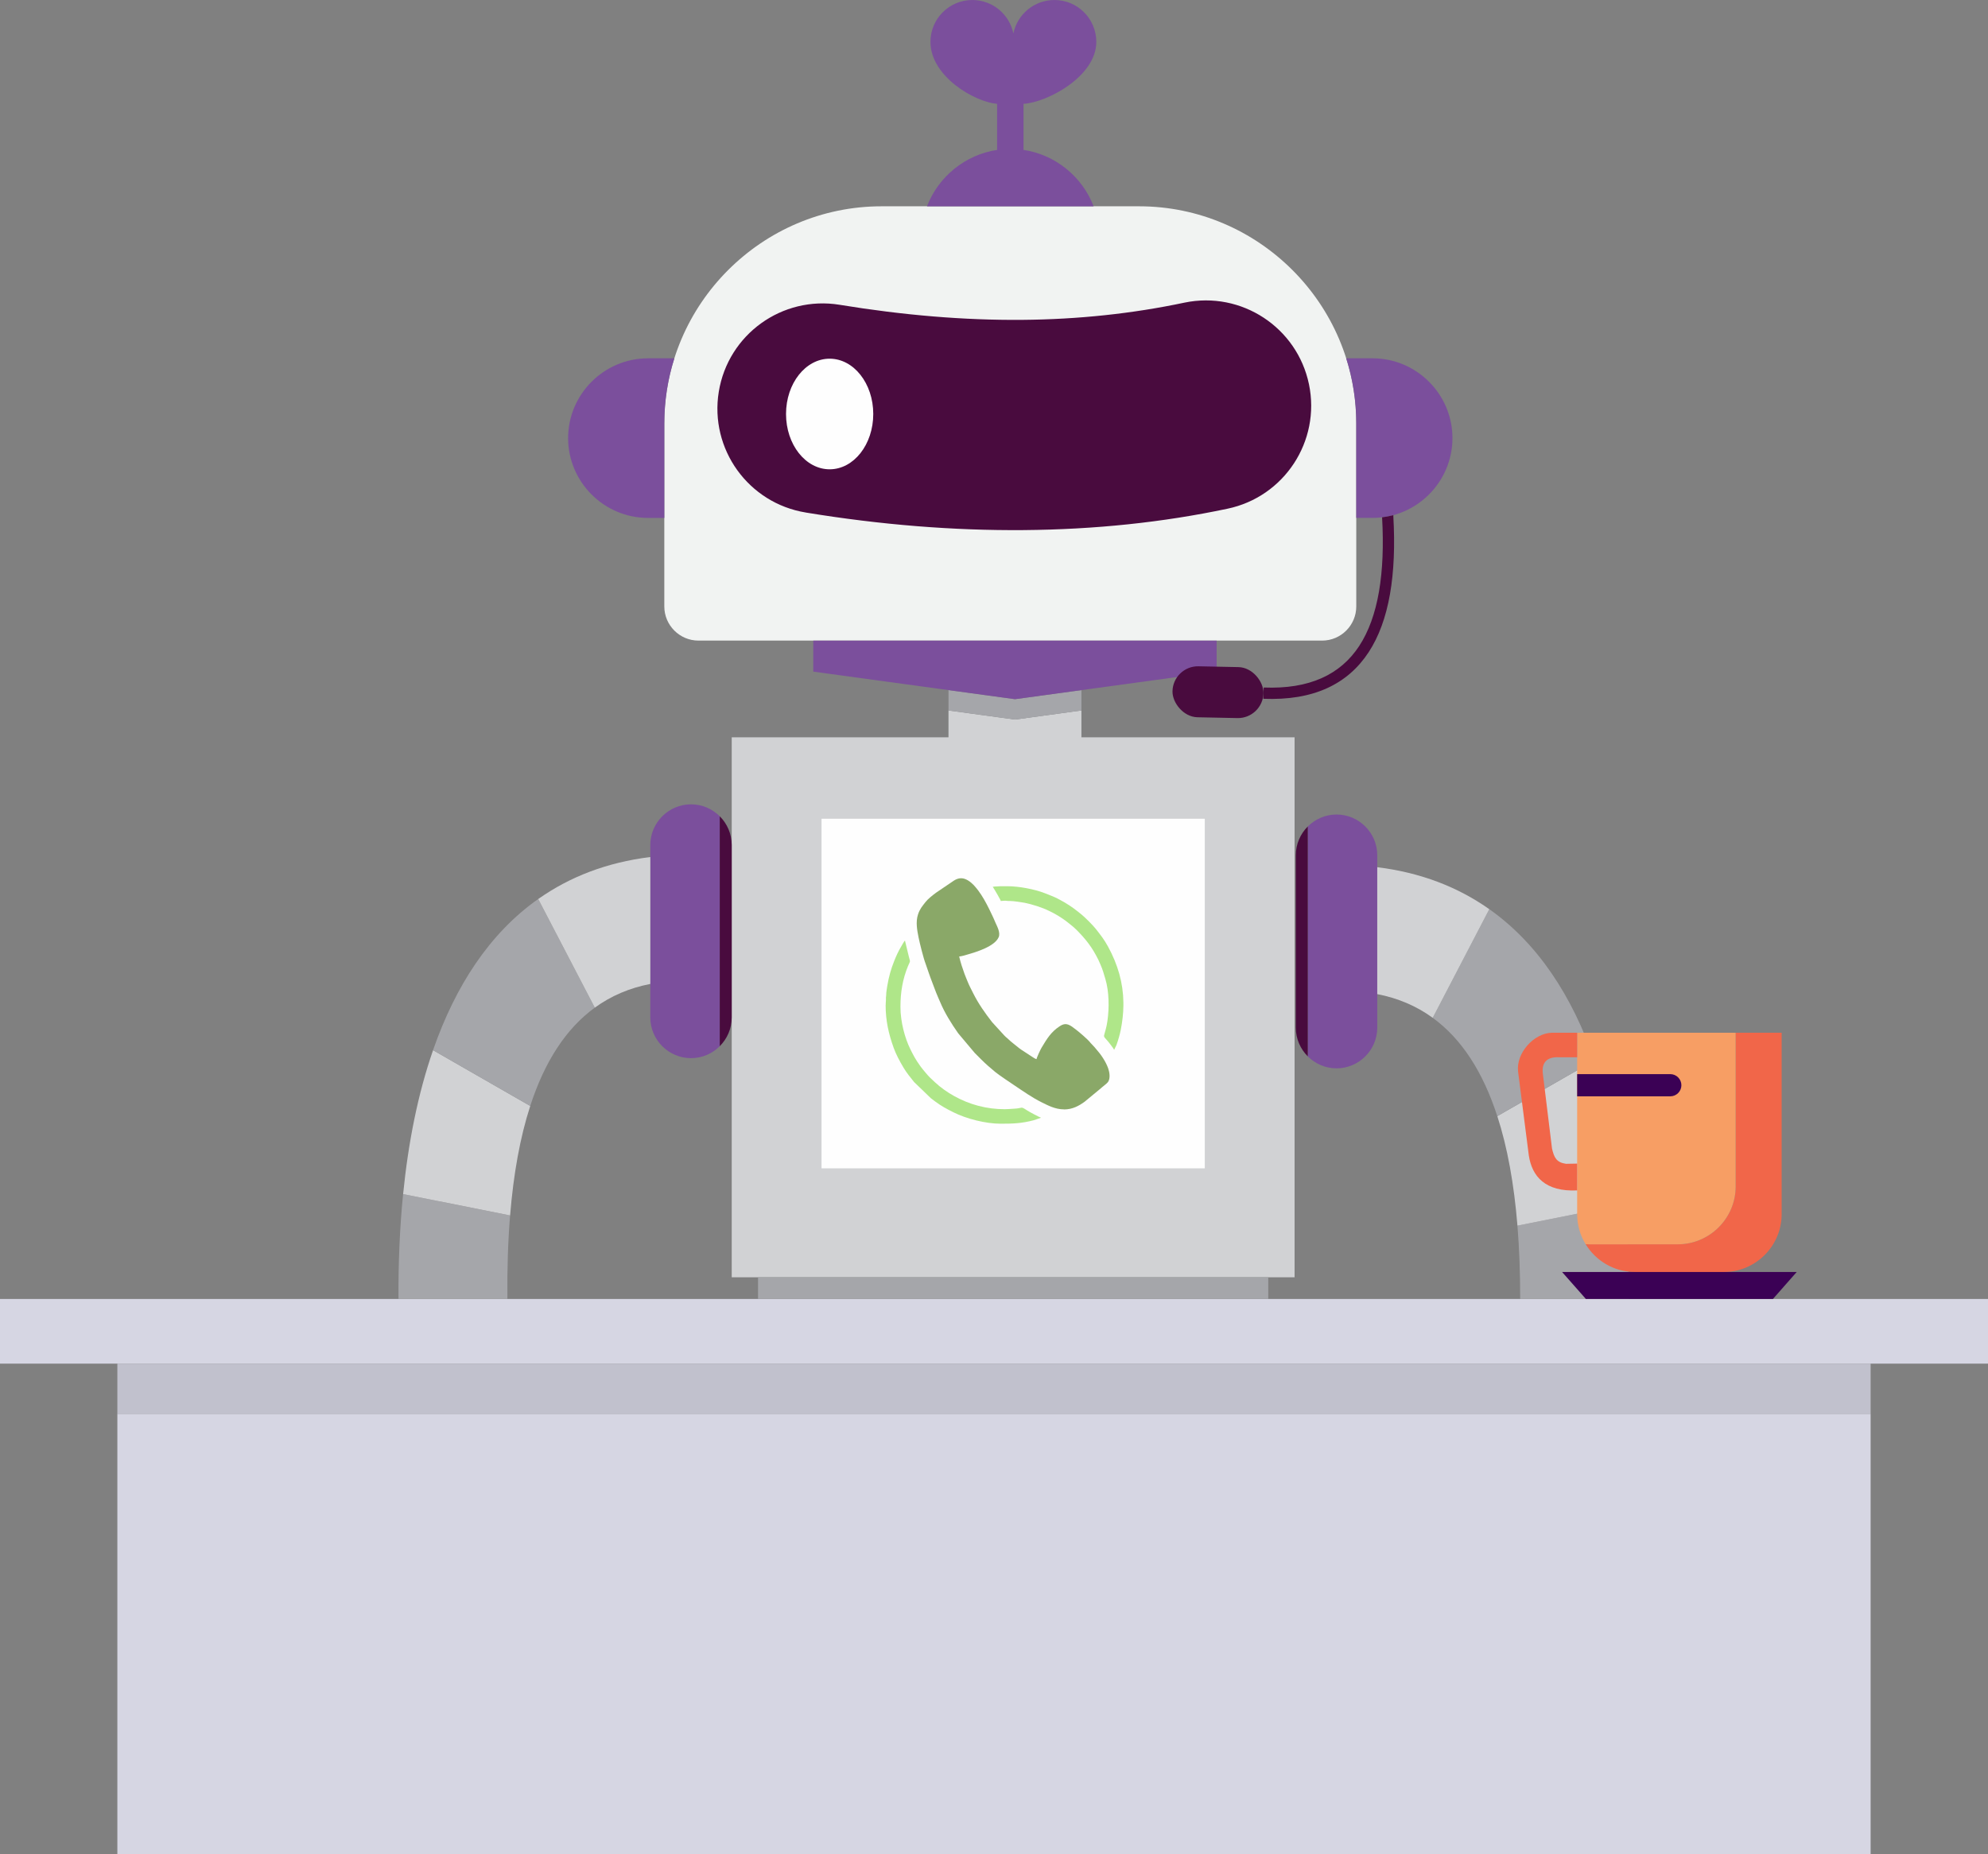<?xml version="1.0" encoding="UTF-8"?> <!-- Creator: CorelDRAW 2020 (64-Bit) --> <svg xmlns="http://www.w3.org/2000/svg" xmlns:xlink="http://www.w3.org/1999/xlink" xmlns:xodm="http://www.corel.com/coreldraw/odm/2003" xml:space="preserve" width="74.355mm" height="69.373mm" style="shape-rendering:geometricPrecision; text-rendering:geometricPrecision; image-rendering:optimizeQuality; fill-rule:evenodd; clip-rule:evenodd" viewBox="0 0 1027.88 959.01"><rect x="0" y="0" width="1027.88" height="959.01" fill="#808080" stroke="none"/> <defs> <style type="text/css"> <![CDATA[ .fil0 {fill:none} .fil3 {fill:none;fill-rule:nonzero} .fil6 {fill:#FEFEFE} .fil4 {fill:#2B2A29} .fil16 {fill:#3B0155} .fil9 {fill:#490B3E} .fil8 {fill:#7B4F9C} .fil12 {fill:#8AA868} .fil7 {fill:#A5A6AA} .fil13 {fill:#AFE689} .fil2 {fill:#C1C1CD} .fil5 {fill:#D1D2D4} .fil1 {fill:#D6D6E3} .fil14 {fill:#F16649} .fil10 {fill:#F1F3F2} .fil15 {fill:#F79E64} .fil11 {fill:#490B3E;fill-rule:nonzero} ]]> </style> </defs> <g id="Слой_x0020_1">  <g id="_1720941308864"> <g> <rect class="fil0" y="671.77" width="1027.88" height="33.44"></rect> <rect class="fil0" x="60.68" y="731.14" width="906.51" height="227.87"></rect> <rect class="fil0" x="60.68" y="705.2" width="906.51" height="25.94"></rect> <rect class="fil1" y="671.77" width="1027.88" height="33.44"></rect> <rect class="fil1" x="60.68" y="731.14" width="906.51" height="227.87"></rect> <rect class="fil2" x="60.68" y="705.2" width="906.51" height="25.94"></rect> <g> <rect class="fil0" x="424.77" y="423.42" width="198.15" height="180.79"></rect> <polygon class="fil0" points="424.77,423.42 622.92,423.42 622.92,604.21 424.77,604.21 "></polygon> <polygon class="fil0" points="378.33,381.29 490.41,381.29 490.41,367.42 524.78,372.12 559.14,367.42 559.14,381.29 669.36,381.29 669.36,660.55 378.33,660.55 "></polygon> <polygon class="fil0" points="490.41,367.42 490.41,356.89 524.78,361.59 559.14,356.89 559.14,367.42 524.78,372.12 "></polygon> <path class="fil0" d="M357.28 415.96l0 0c-11.58,0 -21.05,9.47 -21.05,21.05l0 89.17c0,11.58 9.47,21.05 21.05,21.05l0 0c5.79,0 11.05,-2.37 14.86,-6.18l0 -118.91c-3.82,-3.81 -9.08,-6.18 -14.86,-6.18z"></path> <path class="fil0" d="M372.14 541.05c3.82,-3.82 6.19,-9.08 6.19,-14.87l0 -89.17c0,-5.79 -2.37,-11.05 -6.19,-14.87l0 118.91z"></path> <path class="fil0" d="M263.74 628.59c-1.1,13.42 -1.55,27.83 -1.39,43.18l-56.31 0c-0.12,-18.53 0.63,-36.72 2.38,-54.24l55.32 11.06z"></path> <path class="fil0" d="M274.16 571.95c-5.24,16.15 -8.66,35.1 -10.41,56.61l-0 0.02 -55.32 -11.06 0.01 -0.09c2.67,-26.7 7.66,-51.85 15.48,-74.33l50.25 28.85z"></path> <path class="fil0" d="M307.54 521.11c-15.02,10.92 -25.99,28.07 -33.37,50.78l-0.02 0.06 -50.25 -28.85 0.07 -0.2c11.5,-32.97 29.08,-60.16 54.3,-77.98l29.26 56.19z"></path> <path class="fil0" d="M336.23 443.21l0 65.64c-10.8,2.1 -20.31,6.2 -28.59,12.19l-0.1 0.08 -29.26 -56.19 0.38 -0.26c16,-11.21 35.05,-18.67 57.58,-21.45z"></path> <path class="fil0" d="M691.05 421.23l0 0c11.58,0 21.05,9.47 21.05,21.05l0 89.17c0,11.58 -9.47,21.05 -21.05,21.05l0 0c-5.79,0 -11.05,-2.37 -14.86,-6.18l0 -118.91c3.82,-3.81 9.08,-6.18 14.86,-6.18z"></path> <path class="fil0" d="M676.18 546.32c-3.82,-3.82 -6.19,-9.08 -6.19,-14.87l0 -89.17c0,-5.79 2.37,-11.05 6.19,-14.87l0 118.91z"></path> <path class="fil0" d="M784.58 633.86c0.97,11.87 1.43,24.52 1.42,37.91l56.29 0c-0.04,-16.71 -0.8,-33.11 -2.39,-48.98l-55.32 11.06z"></path> <path class="fil0" d="M774.17 577.22c5.24,16.15 8.66,35.1 10.41,56.61l0 0.02 55.32 -11.06 -0.01 -0.09c-2.67,-26.7 -7.66,-51.85 -15.48,-74.33l-50.25 28.85z"></path> <path class="fil0" d="M740.78 526.38c15.02,10.92 25.99,28.07 33.36,50.78l0.02 0.06 50.25 -28.85 -0.07 -0.2c-11.5,-32.97 -29.08,-60.16 -54.3,-77.98l-29.26 56.19z"></path> <path class="fil0" d="M712.1 448.47l0 65.64c10.8,2.1 20.31,6.2 28.58,12.19l0.1 0.08 29.26 -56.19 -0.38 -0.26c-16,-11.21 -35.05,-18.67 -57.57,-21.45z"></path> <rect class="fil0" x="391.94" y="660.55" width="263.8" height="11.21"></rect> <path class="fil0" d="M455.79 106.69l133.16 0c61.77,0 112.3,50.53 112.3,112.3l0 94.65c0,9.71 -7.94,17.65 -17.65,17.65l-322.47 0c-9.71,0 -17.65,-7.94 -17.65,-17.65l0 -94.65c0,-61.77 50.53,-112.3 112.3,-112.3z"></path> <path class="fil0" d="M335.02 185.3l13.66 0c-3.38,10.65 -5.2,21.97 -5.2,33.7l0 48.84 -8.47 0c-22.7,0 -41.27,-18.57 -41.27,-41.26l0 -0.01c0,-22.7 18.57,-41.26 41.27,-41.26zm361.03 0l13.67 0c22.69,0 41.26,18.57 41.26,41.26l0 0.01c0,22.7 -18.57,41.26 -41.26,41.26l-8.48 0 0 -48.84c0,-11.73 -1.82,-23.05 -5.2,-33.7z"></path> <polygon class="fil0" points="420.5,331.3 629.05,331.3 629.05,347.34 524.78,361.59 420.5,347.34 "></polygon> <path class="fil0" d="M565.45 106.69c-5.87,-15.26 -19.65,-26.69 -36.25,-29.17l0 -23.82c12.51,-0.78 37.64,-14.28 37.64,-32.04 0,-11.96 -9.69,-21.66 -21.66,-21.66 -10.48,0 -19.22,7.44 -21.22,17.32 -2.01,-9.88 -10.75,-17.32 -21.22,-17.32 -11.96,0 -21.66,9.7 -21.66,21.66 0,17.79 22.69,31.04 34.46,32.05l0 23.82c-16.6,2.49 -30.38,13.91 -36.25,29.17l36.25 0 13.67 0 36.25 0z"></path> <path class="fil3" d="M416.62 265.05c-29.66,-4.82 -49.8,-32.79 -44.98,-62.45 4.82,-29.66 32.79,-49.8 62.45,-44.98 33.19,5.45 64.62,8.03 94.3,7.8 29.11,-0.24 57.12,-3.22 84.02,-8.91 29.43,-6.12 58.26,12.78 64.38,42.21 6.12,29.43 -12.78,58.26 -42.21,64.38 -33.31,7.04 -68.43,10.74 -105.34,11.04 -36.33,0.29 -73.88,-2.72 -112.62,-9.08z"></path> <ellipse class="fil4" cx="428.96" cy="214.1" rx="22.55" ry="28.6"></ellipse> <rect class="fil0" transform="matrix(0.487 0.01 -0.01 0.487 606.501 344.305)" width="96.56" height="54.13" rx="27.07" ry="27.07"></rect> <path class="fil3" d="M720.41 266.93c1.72,30.17 -2.11,54.1 -12.76,70.36 -10.88,16.6 -28.61,25.14 -54.49,24.09l0.23 -5.83c23.6,0.95 39.66,-6.65 49.37,-21.46 9.9,-15.11 13.45,-37.76 11.84,-66.55 1.99,-0.24 3.94,-0.62 5.84,-1.13l-0.03 0.53z"></path> <polygon class="fil0" points="420.5,331.3 629.05,331.3 629.05,347.34 524.78,361.59 420.5,347.34 "></polygon> <polygon class="fil5" points="378.33,381.29 490.41,381.29 490.41,367.42 524.78,372.12 559.14,367.42 559.14,381.29 669.36,381.29 669.36,660.55 378.33,660.55 "></polygon> <rect class="fil0" x="424.77" y="423.42" width="198.15" height="180.79"></rect> <polygon class="fil6" points="424.77,423.42 622.92,423.42 622.92,604.21 424.77,604.21 "></polygon> <polygon class="fil7" points="490.41,367.42 490.41,356.89 524.78,361.59 559.14,356.89 559.14,367.42 524.78,372.12 "></polygon> <path class="fil8" d="M357.28 415.96l0 0c-11.58,0 -21.05,9.47 -21.05,21.05l0 89.17c0,11.58 9.47,21.05 21.05,21.05l0 0c5.79,0 11.05,-2.37 14.86,-6.18l0 -118.91c-3.82,-3.81 -9.08,-6.18 -14.86,-6.18z"></path> <path class="fil9" d="M372.14 541.05c3.82,-3.82 6.19,-9.08 6.19,-14.87l0 -89.17c0,-5.79 -2.37,-11.05 -6.19,-14.87l0 118.91z"></path> <path class="fil7" d="M263.74 628.59c-1.1,13.42 -1.55,27.83 -1.39,43.18l-56.31 0c-0.12,-18.53 0.63,-36.72 2.38,-54.24l55.32 11.06z"></path> <path class="fil5" d="M274.16 571.95c-5.24,16.15 -8.66,35.1 -10.41,56.61l-0 0.02 -55.32 -11.06 0.01 -0.09c2.67,-26.7 7.66,-51.85 15.48,-74.33l50.25 28.85z"></path> <path class="fil7" d="M307.54 521.11c-15.02,10.92 -25.99,28.07 -33.37,50.78l-0.02 0.06 -50.25 -28.85 0.07 -0.2c11.5,-32.97 29.08,-60.16 54.3,-77.98l29.26 56.19z"></path> <path class="fil5" d="M336.23 443.21l0 65.64c-10.8,2.1 -20.31,6.2 -28.59,12.19l-0.1 0.08 -29.26 -56.19 0.38 -0.26c16,-11.21 35.05,-18.67 57.58,-21.45z"></path> <path class="fil8" d="M691.05 421.23l0 0c11.58,0 21.05,9.47 21.05,21.05l0 89.17c0,11.58 -9.47,21.05 -21.05,21.05l0 0c-5.79,0 -11.05,-2.37 -14.86,-6.18l0 -118.91c3.82,-3.81 9.08,-6.18 14.86,-6.18z"></path> <path class="fil9" d="M676.18 546.32c-3.82,-3.82 -6.19,-9.08 -6.19,-14.87l0 -89.17c0,-5.79 2.37,-11.05 6.19,-14.87l0 118.91z"></path> <path class="fil7" d="M784.58 633.86c0.97,11.87 1.43,24.52 1.42,37.91l56.29 0c-0.04,-16.71 -0.8,-33.11 -2.39,-48.98l-55.32 11.06z"></path> <path class="fil5" d="M774.17 577.22c5.24,16.15 8.66,35.1 10.41,56.61l0 0.02 55.32 -11.06 -0.01 -0.09c-2.67,-26.7 -7.66,-51.85 -15.48,-74.33l-50.25 28.85z"></path> <path class="fil7" d="M740.78 526.38c15.02,10.92 25.99,28.07 33.36,50.78l0.02 0.06 50.25 -28.85 -0.07 -0.2c-11.5,-32.97 -29.08,-60.16 -54.3,-77.98l-29.26 56.19z"></path> <path class="fil5" d="M712.1 448.47l0 65.64c10.8,2.1 20.31,6.2 28.58,12.19l0.1 0.08 29.26 -56.19 -0.38 -0.26c-16,-11.21 -35.05,-18.67 -57.57,-21.45z"></path> <rect class="fil7" x="391.94" y="660.55" width="263.8" height="11.21"></rect> <path class="fil10" d="M455.79 106.69l133.16 0c61.77,0 112.3,50.53 112.3,112.3l0 94.65c0,9.71 -7.94,17.65 -17.65,17.65l-322.47 0c-9.71,0 -17.65,-7.94 -17.65,-17.65l0 -94.65c0,-61.77 50.53,-112.3 112.3,-112.3z"></path> <path class="fil8" d="M335.02 185.3l13.66 0c-3.38,10.65 -5.2,21.97 -5.2,33.7l0 48.84 -8.47 0c-22.7,0 -41.27,-18.57 -41.27,-41.26l0 -0.01c0,-22.7 18.57,-41.26 41.27,-41.26zm361.03 0l13.67 0c22.69,0 41.26,18.57 41.26,41.26l0 0.01c0,22.7 -18.57,41.26 -41.26,41.26l-8.48 0 0 -48.84c0,-11.73 -1.82,-23.05 -5.2,-33.7z"></path> <polygon class="fil0" points="420.5,331.3 629.05,331.3 629.05,347.34 524.78,361.59 420.5,347.34 "></polygon> <path class="fil8" d="M565.45 106.69c-5.87,-15.26 -19.65,-26.69 -36.25,-29.17l0 -23.82c12.51,-0.78 37.64,-14.28 37.64,-32.04 0,-11.96 -9.69,-21.66 -21.66,-21.66 -10.48,0 -19.22,7.44 -21.22,17.32 -2.01,-9.88 -10.75,-17.32 -21.22,-17.32 -11.96,0 -21.66,9.7 -21.66,21.66 0,17.79 22.69,31.04 34.46,32.05l0 23.82c-16.6,2.49 -30.38,13.91 -36.25,29.17l36.25 0 13.67 0 36.25 0z"></path> <path class="fil11" d="M416.62 265.05c-29.66,-4.82 -49.8,-32.79 -44.98,-62.45 4.82,-29.66 32.79,-49.8 62.45,-44.98 33.19,5.45 64.62,8.03 94.3,7.8 29.11,-0.24 57.12,-3.22 84.02,-8.91 29.43,-6.12 58.26,12.78 64.38,42.21 6.12,29.43 -12.78,58.26 -42.21,64.38 -33.31,7.04 -68.43,10.74 -105.34,11.04 -36.33,0.29 -73.88,-2.72 -112.62,-9.08z"></path> <ellipse class="fil6" cx="428.96" cy="214.1" rx="22.55" ry="28.6"></ellipse> <polygon class="fil8" points="420.5,331.3 629.05,331.3 629.05,347.34 524.78,361.59 420.5,347.34 "></polygon> <path class="fil12" d="M550.18 573.75c4.3,0 7.61,-1.81 10.56,-3.94l8.43 -6.97c0.88,-0.85 3.14,-2.45 3.72,-3.27 1.31,-1.9 0.78,-5.08 0.12,-6.97 -1.3,-3.72 -3.84,-7.37 -6.43,-10.27 -0.28,-0.31 -0.37,-0.49 -0.65,-0.78l-2.07 -2.2c-0.29,-0.3 -0.32,-0.42 -0.58,-0.71 -1.25,-1.42 -5.23,-4.85 -6.63,-5.92 -3.36,-2.58 -5.21,-4.27 -8.65,-2.05 -4.72,3.06 -6.77,6.72 -9.5,11.21 -0.46,0.76 -2.49,5.01 -2.56,5.85 -0.52,-0.04 -1.45,-0.68 -1.9,-0.95l-6.1 -3.99c-0.31,-0.23 -0.53,-0.35 -0.83,-0.6 -2.12,-1.76 -4.38,-3.36 -6.34,-5.31 -0.32,-0.32 -0.46,-0.37 -0.78,-0.65 -0.29,-0.25 -0.5,-0.5 -0.78,-0.78l-6.24 -6.83c-3.68,-4.71 -7.1,-9.57 -9.78,-14.94 -0.99,-1.98 -2.03,-3.89 -2.85,-5.95 -0.54,-1.38 -1.16,-2.75 -1.67,-4.16 -1.06,-2.93 -1.98,-5.67 -2.73,-8.91 1.34,-0.11 2.8,-0.6 4.09,-0.96 4.87,-1.38 14.28,-4.25 16.33,-9.04 1,-2.35 -0.77,-5.48 -1.73,-7.65 -0.53,-1.2 -0.97,-2.34 -1.55,-3.49l-1.64 -3.41c-1.68,-3.37 -3.43,-6.63 -5.67,-9.6 -0.37,-0.49 -0.7,-0.86 -1.09,-1.37 -1.4,-1.8 -3.5,-3.73 -5.67,-4.55 -2.16,-0.81 -4.07,-0.29 -5.88,0.88l-9.18 6.22c-1.69,1.26 -4.15,3.16 -5.42,4.81 -1.68,2.17 -2.91,3.51 -3.86,6.36 -1.31,3.92 -0.47,8.24 0.28,11.99 0.55,2.75 2.57,10.88 3.57,13.39l1.76 5.1c0.29,0.87 0.6,1.75 0.92,2.57 1.31,3.28 2.41,6.66 3.84,9.88l1.02 2.34c2.38,5.72 5.85,11.24 9.37,16.25l8.57 10.19c1.18,1.17 2.26,2.25 3.43,3.43 2.28,2.28 4.76,4.42 7.25,6.47 1.86,1.53 7.93,5.58 9.99,6.96 4.31,2.88 9.09,6.25 13.72,8.54 3.39,1.68 7.15,3.75 11.78,3.75z"></path> <path class="fil13" d="M457.91 519.79c0,7.92 1.49,14.69 4.16,22.11 1.24,3.46 3.15,6.96 5.02,10.12 1.8,3.03 3.47,4.93 5.52,7.55l8.7 8.39c0.72,0.59 1.38,1.05 2.14,1.62 3.23,2.42 6,3.89 9.5,5.64 6.74,3.39 16.76,5.91 24.37,5.91 6.42,0 10.78,-0.14 17.11,-1.78l3.85 -1.32c-0.76,-0.18 -6.08,-3.03 -7.22,-3.78 -3.66,-2.37 -1.94,-1.09 -6.75,-0.88 -1.57,0.07 -3.08,0.26 -4.79,0.26 -9.47,0 -18.29,-2.38 -26.36,-6.9 -3.48,-1.95 -6.86,-4.34 -9.77,-7.05 -2.03,-1.89 -2.87,-2.59 -4.93,-5.04 -0.55,-0.66 -1,-1.19 -1.51,-1.85 -0.25,-0.33 -0.47,-0.57 -0.74,-0.94 -0.27,-0.36 -0.44,-0.63 -0.7,-0.98 -0.92,-1.24 -1.78,-2.65 -2.59,-4 -0.45,-0.76 -0.75,-1.39 -1.18,-2.18l-1.12 -2.24c-2.64,-5.34 -5.05,-13.77 -5.05,-21.74 0,-7.58 1.13,-14.35 3.9,-21.08 1.29,-3.13 1.25,-1.66 0.4,-5.09l-1.97 -8.13c-0.46,0.34 -1.73,2.75 -2.05,3.26 -1.37,2.26 -2.54,4.89 -3.52,7.35 -1.66,4.15 -2.77,8.09 -3.55,12.76 -0.24,1.45 -0.57,3.32 -0.59,4.84 -0.01,0.63 -0.08,0.67 -0.12,1.17 -0.04,0.45 0,0.97 -0,1.42 -0.01,0.79 -0.13,1.04 -0.13,2.58z"></path> <path class="fil13" d="M513.3 458.58c0.34,0.64 0.7,1.13 1.08,1.77l1.57 2.7c0.22,0.37 0.31,0.52 0.5,0.92 0.32,0.65 0.83,1.29 0.99,1.98 1.07,0 1.95,-0.26 3.18,-0.07 0.58,0.09 0.99,0.08 1.61,0.07 1.59,-0.01 6.11,0.64 7.49,0.92 3.92,0.79 9.13,2.41 12.73,4.22 0.79,0.4 1.47,0.71 2.24,1.12 1.46,0.79 2.87,1.62 4.21,2.52 3.02,2.02 3.49,2.61 5.74,4.35l1.83 1.66c5,5.05 8.2,9.09 11.42,15.62 0.36,0.74 0.7,1.56 1.04,2.33 1.3,2.97 1.7,4.62 2.6,7.62 1.94,6.48 2.03,14.92 1.06,21.66 -0.49,3.38 -1.02,4.74 -1.73,7.47 -0.25,0.94 0.85,1.68 2.1,3.21 0.41,0.51 2.93,3.68 3.09,4.29l1.18 -2.44c0.89,-2.46 1.74,-5.34 2.26,-7.96 0.84,-4.26 1.29,-8.37 1.35,-12.37l0 -1.8c-0.15,-10.06 -2.82,-19.47 -7.98,-28.91 -1.95,-3.57 -3.76,-5.83 -6.13,-8.88 -1.56,-2.02 -5.69,-6.13 -7.52,-7.62 -3.36,-2.71 -4.96,-3.98 -8.76,-6.26 -0.82,-0.49 -1.58,-0.85 -2.41,-1.34 -2.17,-1.3 -5.48,-2.53 -7.91,-3.47 -5.23,-2.02 -13.21,-3.57 -19.21,-3.57 -1.61,0 -3.82,-0.05 -5.32,0.11 -0.38,0.04 -0.76,-0 -1.14,0.03 -0.5,0.04 -0.53,0.12 -1.17,0.12z"></path> <rect class="fil9" transform="matrix(0.487 0.01 -0.01 0.487 606.501 344.305)" width="96.56" height="54.13" rx="27.07" ry="27.07"></rect> <path class="fil11" d="M720.41 266.93c1.72,30.17 -2.11,54.1 -12.76,70.36 -10.88,16.6 -28.61,25.14 -54.49,24.09l0.23 -5.83c23.6,0.95 39.66,-6.65 49.37,-21.46 9.9,-15.11 13.45,-37.76 11.84,-66.55 1.99,-0.24 3.94,-0.62 5.84,-1.13l-0.03 0.53z"></path> </g> </g> <g> <path class="fil14" d="M921.19 534.08l-23.77 0 0 79.5c0,16.45 -13.46,29.91 -29.91,29.91l-45.9 0c-0.6,0 -1.19,-0.02 -1.78,-0.06 5.27,8.62 14.76,14.4 25.55,14.4l45.9 0c16.45,0 29.91,-13.46 29.91,-29.91l0 -93.84z"></path> <path class="fil15" d="M897.42 534.08l-81.96 0 0 93.84c0,5.67 1.6,10.99 4.37,15.52 0.59,0.04 1.18,0.06 1.78,0.06l45.9 0c16.45,0 29.91,-13.46 29.91,-29.91l0 -79.5z"></path> <polygon class="fil16" points="916.68,671.77 819.97,671.77 807.68,657.83 928.97,657.83 "></polygon> <path class="fil14" d="M815.46 534.08l-13.11 0c-9.36,0.27 -18.53,10.56 -17.44,20.06l5.56 43.46c1.67,10.83 8.51,18.81 25,18.03l0 -13.87 -5.77 0.11c-4.98,-0.72 -6.16,-3.25 -7.24,-7.87l-4.82 -39.36c-0.37,-4.59 1.67,-8.2 8.4,-7.87l9.43 0 0 -12.7z"></path> <path class="fil16" d="M815.46 555.49l48.15 0c3.16,0 5.74,2.58 5.74,5.74l0 0c0,3.16 -2.58,5.74 -5.74,5.74l-48.15 0 0 -11.47z"></path> </g> </g> </g> </svg> 